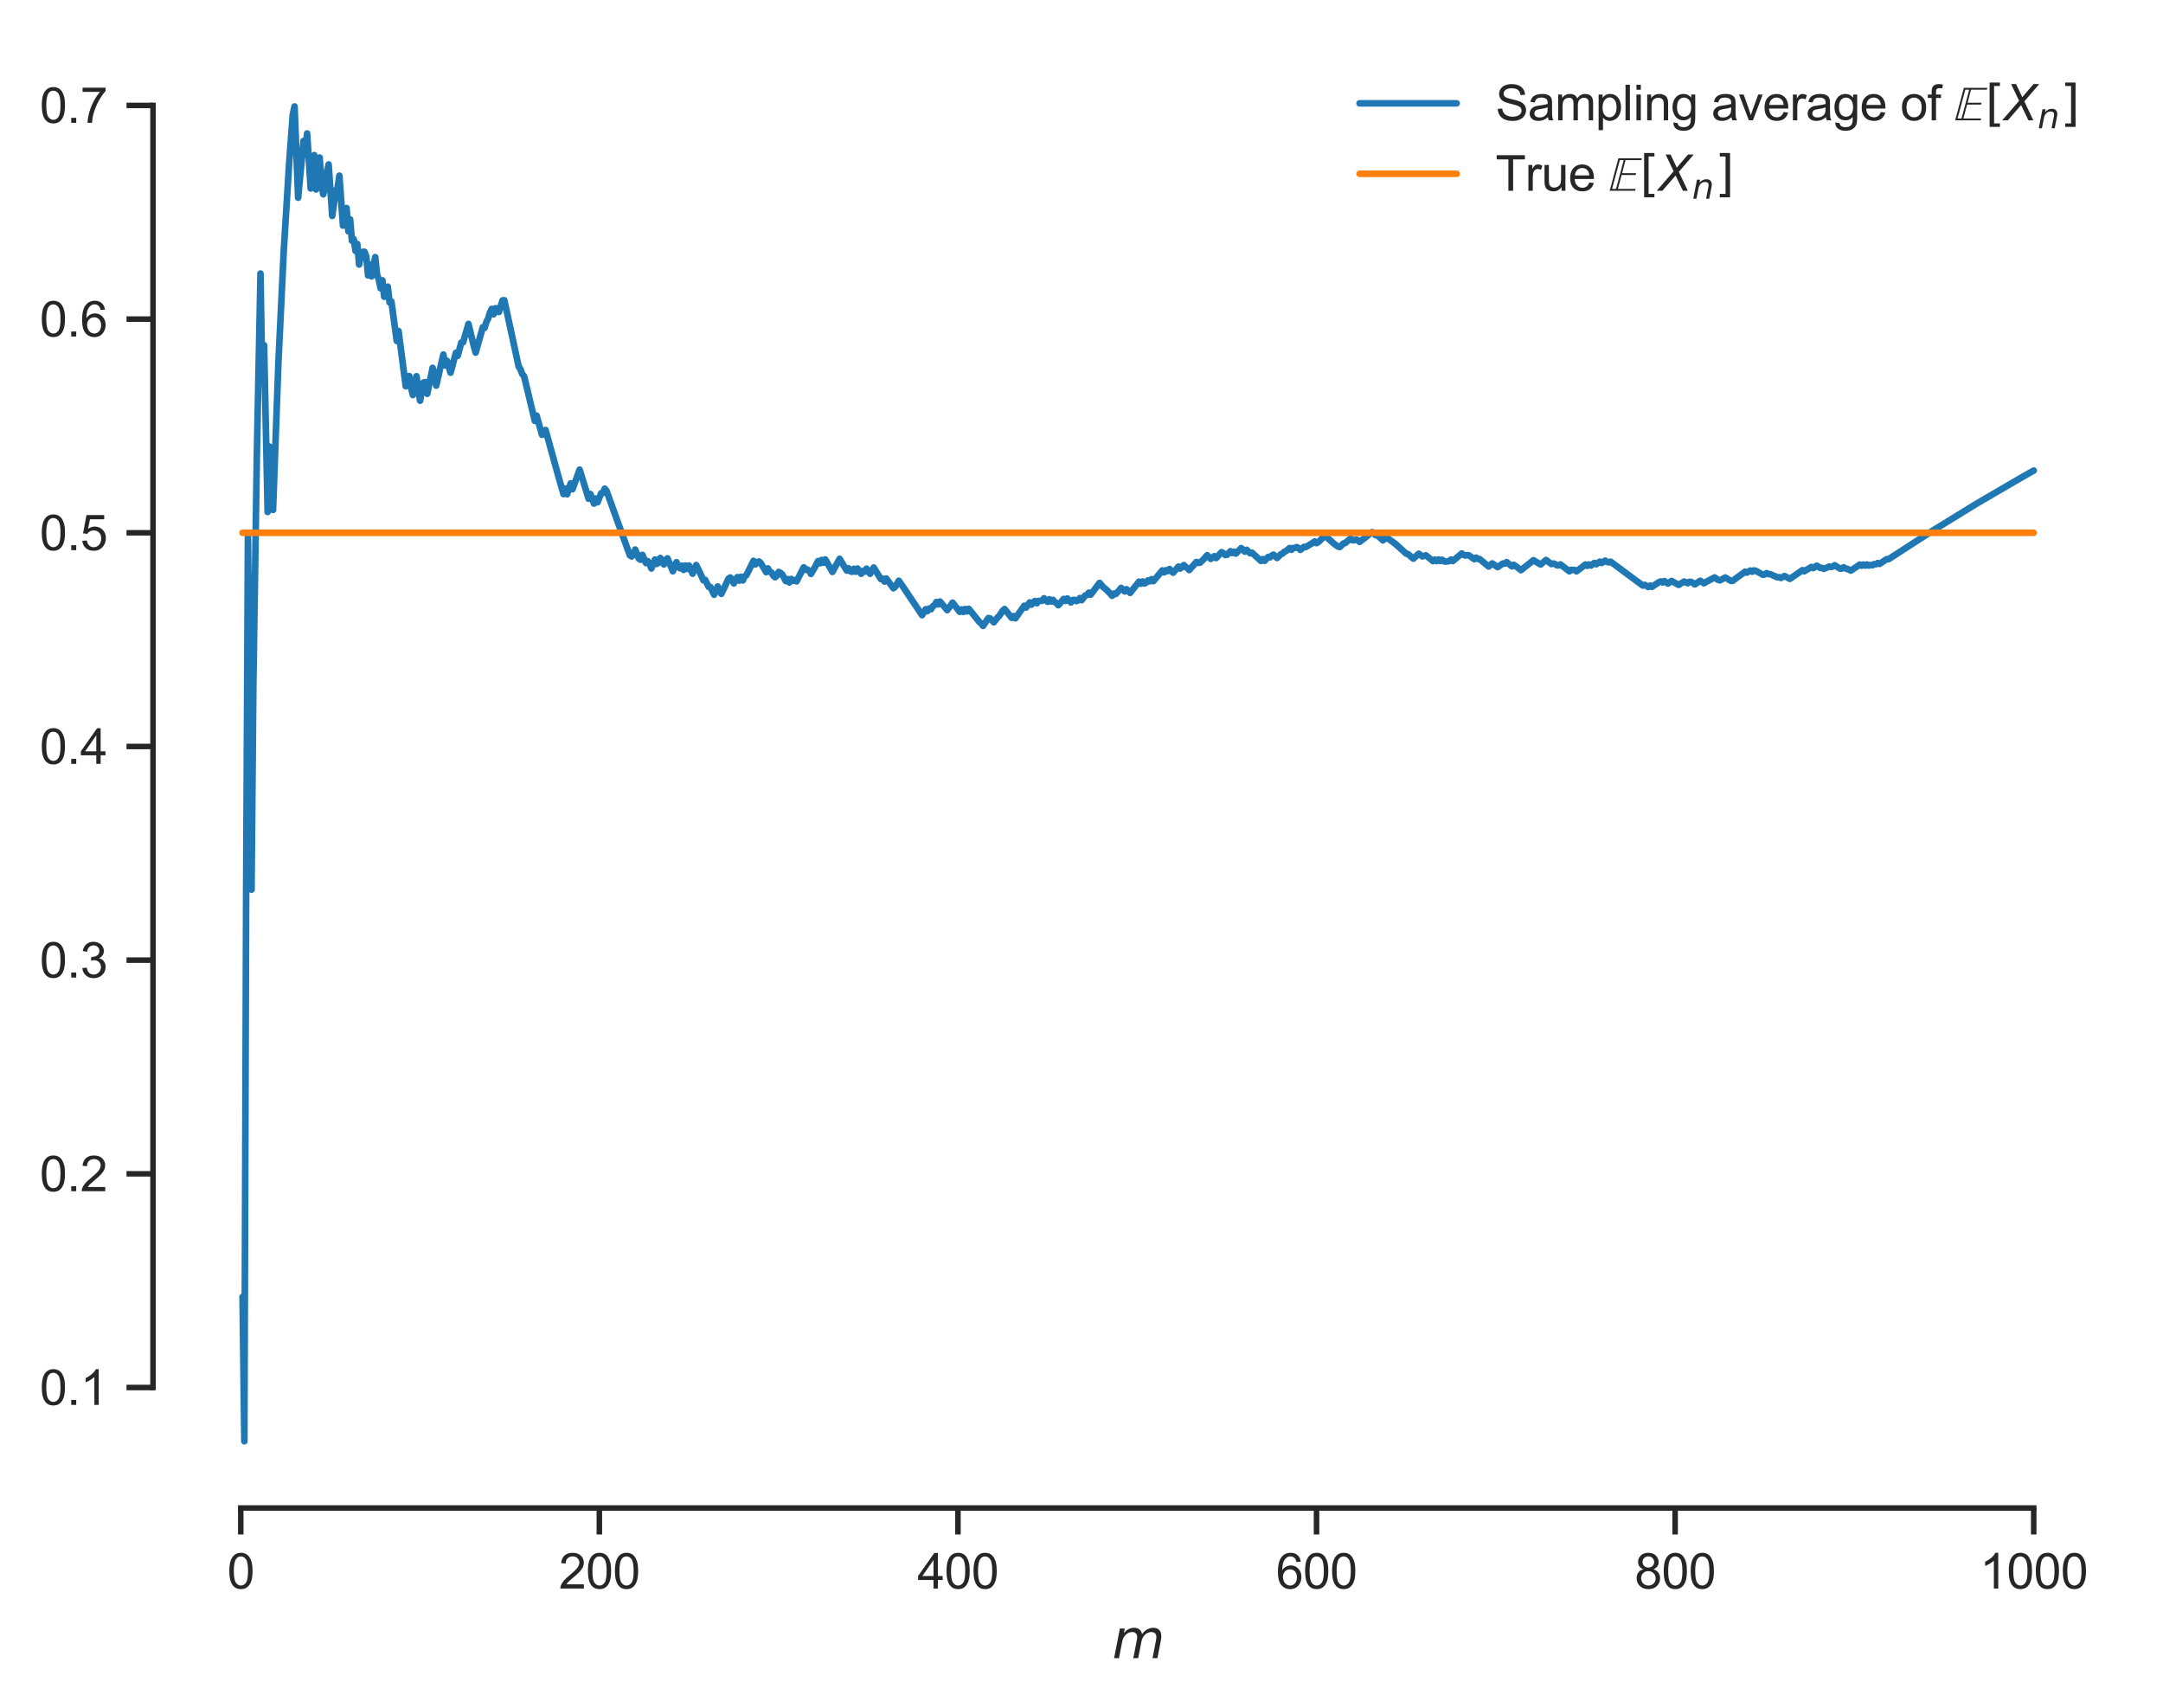<?xml version="1.0" encoding="utf-8" standalone="no"?>
<!DOCTYPE svg PUBLIC "-//W3C//DTD SVG 1.1//EN"
  "http://www.w3.org/Graphics/SVG/1.1/DTD/svg11.dtd">
<svg xmlns:xlink="http://www.w3.org/1999/xlink" width="392.052pt" height="309.639pt" viewBox="0 0 392.052 309.639" xmlns="http://www.w3.org/2000/svg" version="1.1">
 <defs>
  <style type="text/css">*{stroke-linejoin: round; stroke-linecap: butt}</style>
 </defs>
 <g id="figure_1">
  <g id="patch_1">
   <path d="M 0 309.639 
L 392.052 309.639 
L 392.052 0 
L 0 0 
z
" style="fill: #ffffff"/>
  </g>
  <g id="axes_1">
   <g id="patch_2">
    <path d="M 27.732 273.312 
L 384.852 273.312 
L 384.852 7.2 
L 27.732 7.2 
z
" style="fill: #ffffff"/>
   </g>
   <g id="matplotlib.axis_1">
    <g id="xtick_1">
     <g id="line2d_1">
      <defs>
       <path id="m6c22c1b46d" d="M 0 0 
L 0 4.8 
" style="stroke: #262626"/>
      </defs>
      <g>
       <use xlink:href="#m6c22c1b46d" x="43.64" y="273.312" style="fill: #262626; stroke: #262626"/>
      </g>
     </g>
     <g id="text_1">
      <!-- 0 -->
      <g style="fill: #262626" transform="translate(41.193 287.911) scale(0.088 -0.088)">
       <defs>
        <path id="ArialMT-30" d="M 266 2259 
Q 266 3072 433 3567 
Q 600 4063 929 4331 
Q 1259 4600 1759 4600 
Q 2128 4600 2406 4451 
Q 2684 4303 2865 4023 
Q 3047 3744 3150 3342 
Q 3253 2941 3253 2259 
Q 3253 1453 3087 958 
Q 2922 463 2592 192 
Q 2263 -78 1759 -78 
Q 1097 -78 719 397 
Q 266 969 266 2259 
z
M 844 2259 
Q 844 1131 1108 757 
Q 1372 384 1759 384 
Q 2147 384 2411 759 
Q 2675 1134 2675 2259 
Q 2675 3391 2411 3762 
Q 2147 4134 1753 4134 
Q 1366 4134 1134 3806 
Q 844 3388 844 2259 
z
" transform="scale(0.016)"/>
       </defs>
       <use xlink:href="#ArialMT-30"/>
      </g>
     </g>
    </g>
    <g id="xtick_2">
     <g id="line2d_2">
      <g>
       <use xlink:href="#m6c22c1b46d" x="108.636" y="273.312" style="fill: #262626; stroke: #262626"/>
      </g>
     </g>
     <g id="text_2">
      <!-- 200 -->
      <g style="fill: #262626" transform="translate(101.295 287.911) scale(0.088 -0.088)">
       <defs>
        <path id="ArialMT-32" d="M 3222 541 
L 3222 0 
L 194 0 
Q 188 203 259 391 
Q 375 700 629 1000 
Q 884 1300 1366 1694 
Q 2113 2306 2375 2664 
Q 2638 3022 2638 3341 
Q 2638 3675 2398 3904 
Q 2159 4134 1775 4134 
Q 1369 4134 1125 3890 
Q 881 3647 878 3216 
L 300 3275 
Q 359 3922 746 4261 
Q 1134 4600 1788 4600 
Q 2447 4600 2831 4234 
Q 3216 3869 3216 3328 
Q 3216 3053 3103 2787 
Q 2991 2522 2730 2228 
Q 2469 1934 1863 1422 
Q 1356 997 1212 845 
Q 1069 694 975 541 
L 3222 541 
z
" transform="scale(0.016)"/>
       </defs>
       <use xlink:href="#ArialMT-32"/>
       <use xlink:href="#ArialMT-30" x="55.615"/>
       <use xlink:href="#ArialMT-30" x="111.23"/>
      </g>
     </g>
    </g>
    <g id="xtick_3">
     <g id="line2d_3">
      <g>
       <use xlink:href="#m6c22c1b46d" x="173.632" y="273.312" style="fill: #262626; stroke: #262626"/>
      </g>
     </g>
     <g id="text_3">
      <!-- 400 -->
      <g style="fill: #262626" transform="translate(166.291 287.911) scale(0.088 -0.088)">
       <defs>
        <path id="ArialMT-34" d="M 2069 0 
L 2069 1097 
L 81 1097 
L 81 1613 
L 2172 4581 
L 2631 4581 
L 2631 1613 
L 3250 1613 
L 3250 1097 
L 2631 1097 
L 2631 0 
L 2069 0 
z
M 2069 1613 
L 2069 3678 
L 634 1613 
L 2069 1613 
z
" transform="scale(0.016)"/>
       </defs>
       <use xlink:href="#ArialMT-34"/>
       <use xlink:href="#ArialMT-30" x="55.615"/>
       <use xlink:href="#ArialMT-30" x="111.23"/>
      </g>
     </g>
    </g>
    <g id="xtick_4">
     <g id="line2d_4">
      <g>
       <use xlink:href="#m6c22c1b46d" x="238.627" y="273.312" style="fill: #262626; stroke: #262626"/>
      </g>
     </g>
     <g id="text_4">
      <!-- 600 -->
      <g style="fill: #262626" transform="translate(231.287 287.911) scale(0.088 -0.088)">
       <defs>
        <path id="ArialMT-36" d="M 3184 3459 
L 2625 3416 
Q 2550 3747 2413 3897 
Q 2184 4138 1850 4138 
Q 1581 4138 1378 3988 
Q 1113 3794 959 3422 
Q 806 3050 800 2363 
Q 1003 2672 1297 2822 
Q 1591 2972 1913 2972 
Q 2475 2972 2870 2558 
Q 3266 2144 3266 1488 
Q 3266 1056 3080 686 
Q 2894 316 2569 119 
Q 2244 -78 1831 -78 
Q 1128 -78 684 439 
Q 241 956 241 2144 
Q 241 3472 731 4075 
Q 1159 4600 1884 4600 
Q 2425 4600 2770 4297 
Q 3116 3994 3184 3459 
z
M 888 1484 
Q 888 1194 1011 928 
Q 1134 663 1356 523 
Q 1578 384 1822 384 
Q 2178 384 2434 671 
Q 2691 959 2691 1453 
Q 2691 1928 2437 2201 
Q 2184 2475 1800 2475 
Q 1419 2475 1153 2201 
Q 888 1928 888 1484 
z
" transform="scale(0.016)"/>
       </defs>
       <use xlink:href="#ArialMT-36"/>
       <use xlink:href="#ArialMT-30" x="55.615"/>
       <use xlink:href="#ArialMT-30" x="111.23"/>
      </g>
     </g>
    </g>
    <g id="xtick_5">
     <g id="line2d_5">
      <g>
       <use xlink:href="#m6c22c1b46d" x="303.623" y="273.312" style="fill: #262626; stroke: #262626"/>
      </g>
     </g>
     <g id="text_5">
      <!-- 800 -->
      <g style="fill: #262626" transform="translate(296.283 287.911) scale(0.088 -0.088)">
       <defs>
        <path id="ArialMT-38" d="M 1131 2484 
Q 781 2613 612 2850 
Q 444 3088 444 3419 
Q 444 3919 803 4259 
Q 1163 4600 1759 4600 
Q 2359 4600 2725 4251 
Q 3091 3903 3091 3403 
Q 3091 3084 2923 2848 
Q 2756 2613 2416 2484 
Q 2838 2347 3058 2040 
Q 3278 1734 3278 1309 
Q 3278 722 2862 322 
Q 2447 -78 1769 -78 
Q 1091 -78 675 323 
Q 259 725 259 1325 
Q 259 1772 486 2073 
Q 713 2375 1131 2484 
z
M 1019 3438 
Q 1019 3113 1228 2906 
Q 1438 2700 1772 2700 
Q 2097 2700 2305 2904 
Q 2513 3109 2513 3406 
Q 2513 3716 2298 3927 
Q 2084 4138 1766 4138 
Q 1444 4138 1231 3931 
Q 1019 3725 1019 3438 
z
M 838 1322 
Q 838 1081 952 856 
Q 1066 631 1291 507 
Q 1516 384 1775 384 
Q 2178 384 2440 643 
Q 2703 903 2703 1303 
Q 2703 1709 2433 1975 
Q 2163 2241 1756 2241 
Q 1359 2241 1098 1978 
Q 838 1716 838 1322 
z
" transform="scale(0.016)"/>
       </defs>
       <use xlink:href="#ArialMT-38"/>
       <use xlink:href="#ArialMT-30" x="55.615"/>
       <use xlink:href="#ArialMT-30" x="111.23"/>
      </g>
     </g>
    </g>
    <g id="xtick_6">
     <g id="line2d_6">
      <g>
       <use xlink:href="#m6c22c1b46d" x="368.619" y="273.312" style="fill: #262626; stroke: #262626"/>
      </g>
     </g>
     <g id="text_6">
      <!-- 1000 -->
      <g style="fill: #262626" transform="translate(358.832 287.911) scale(0.088 -0.088)">
       <defs>
        <path id="ArialMT-31" d="M 2384 0 
L 1822 0 
L 1822 3584 
Q 1619 3391 1289 3197 
Q 959 3003 697 2906 
L 697 3450 
Q 1169 3672 1522 3987 
Q 1875 4303 2022 4600 
L 2384 4600 
L 2384 0 
z
" transform="scale(0.016)"/>
       </defs>
       <use xlink:href="#ArialMT-31"/>
       <use xlink:href="#ArialMT-30" x="55.615"/>
       <use xlink:href="#ArialMT-30" x="111.23"/>
       <use xlink:href="#ArialMT-30" x="166.846"/>
      </g>
     </g>
    </g>
    <g id="text_7">
     <!-- $m$ -->
     <g style="fill: #262626" transform="translate(201.588 300.531) scale(0.096 -0.096)">
      <defs>
       <path id="DejaVuSans-Oblique-6d" d="M 5747 2113 
L 5338 0 
L 4763 0 
L 5166 2094 
Q 5191 2228 5203 2325 
Q 5216 2422 5216 2491 
Q 5216 2772 5059 2928 
Q 4903 3084 4622 3084 
Q 4203 3084 3875 2770 
Q 3547 2456 3450 1953 
L 3066 0 
L 2491 0 
L 2900 2094 
Q 2925 2209 2937 2307 
Q 2950 2406 2950 2484 
Q 2950 2769 2794 2926 
Q 2638 3084 2363 3084 
Q 1938 3084 1609 2770 
Q 1281 2456 1184 1953 
L 800 0 
L 225 0 
L 909 3500 
L 1484 3500 
L 1375 2956 
Q 1609 3263 1923 3423 
Q 2238 3584 2597 3584 
Q 2978 3584 3223 3384 
Q 3469 3184 3519 2828 
Q 3781 3197 4126 3390 
Q 4472 3584 4856 3584 
Q 5306 3584 5551 3325 
Q 5797 3066 5797 2591 
Q 5797 2488 5784 2364 
Q 5772 2241 5747 2113 
z
" transform="scale(0.016)"/>
      </defs>
      <use xlink:href="#DejaVuSans-Oblique-6d"/>
     </g>
    </g>
   </g>
   <g id="matplotlib.axis_2">
    <g id="ytick_1">
     <g id="line2d_7">
      <defs>
       <path id="m8a727a56fb" d="M 0 0 
L -4.8 0 
" style="stroke: #262626"/>
      </defs>
      <g>
       <use xlink:href="#m8a727a56fb" x="27.732" y="251.477" style="fill: #262626; stroke: #262626"/>
      </g>
     </g>
     <g id="text_8">
      <!-- 0.1 -->
      <g style="fill: #262626" transform="translate(7.2 254.627) scale(0.088 -0.088)">
       <defs>
        <path id="ArialMT-2e" d="M 581 0 
L 581 641 
L 1222 641 
L 1222 0 
L 581 0 
z
" transform="scale(0.016)"/>
       </defs>
       <use xlink:href="#ArialMT-30"/>
       <use xlink:href="#ArialMT-2e" x="55.615"/>
       <use xlink:href="#ArialMT-31" x="83.398"/>
      </g>
     </g>
    </g>
    <g id="ytick_2">
     <g id="line2d_8">
      <g>
       <use xlink:href="#m8a727a56fb" x="27.732" y="212.749" style="fill: #262626; stroke: #262626"/>
      </g>
     </g>
     <g id="text_9">
      <!-- 0.2 -->
      <g style="fill: #262626" transform="translate(7.2 215.899) scale(0.088 -0.088)">
       <use xlink:href="#ArialMT-30"/>
       <use xlink:href="#ArialMT-2e" x="55.615"/>
       <use xlink:href="#ArialMT-32" x="83.398"/>
      </g>
     </g>
    </g>
    <g id="ytick_3">
     <g id="line2d_9">
      <g>
       <use xlink:href="#m8a727a56fb" x="27.732" y="174.021" style="fill: #262626; stroke: #262626"/>
      </g>
     </g>
     <g id="text_10">
      <!-- 0.3 -->
      <g style="fill: #262626" transform="translate(7.2 177.171) scale(0.088 -0.088)">
       <defs>
        <path id="ArialMT-33" d="M 269 1209 
L 831 1284 
Q 928 806 1161 595 
Q 1394 384 1728 384 
Q 2125 384 2398 659 
Q 2672 934 2672 1341 
Q 2672 1728 2419 1979 
Q 2166 2231 1775 2231 
Q 1616 2231 1378 2169 
L 1441 2663 
Q 1497 2656 1531 2656 
Q 1891 2656 2178 2843 
Q 2466 3031 2466 3422 
Q 2466 3731 2256 3934 
Q 2047 4138 1716 4138 
Q 1388 4138 1169 3931 
Q 950 3725 888 3313 
L 325 3413 
Q 428 3978 793 4289 
Q 1159 4600 1703 4600 
Q 2078 4600 2393 4439 
Q 2709 4278 2876 4000 
Q 3044 3722 3044 3409 
Q 3044 3113 2884 2869 
Q 2725 2625 2413 2481 
Q 2819 2388 3044 2092 
Q 3269 1797 3269 1353 
Q 3269 753 2831 336 
Q 2394 -81 1725 -81 
Q 1122 -81 723 278 
Q 325 638 269 1209 
z
" transform="scale(0.016)"/>
       </defs>
       <use xlink:href="#ArialMT-30"/>
       <use xlink:href="#ArialMT-2e" x="55.615"/>
       <use xlink:href="#ArialMT-33" x="83.398"/>
      </g>
     </g>
    </g>
    <g id="ytick_4">
     <g id="line2d_10">
      <g>
       <use xlink:href="#m8a727a56fb" x="27.732" y="135.294" style="fill: #262626; stroke: #262626"/>
      </g>
     </g>
     <g id="text_11">
      <!-- 0.4 -->
      <g style="fill: #262626" transform="translate(7.2 138.443) scale(0.088 -0.088)">
       <use xlink:href="#ArialMT-30"/>
       <use xlink:href="#ArialMT-2e" x="55.615"/>
       <use xlink:href="#ArialMT-34" x="83.398"/>
      </g>
     </g>
    </g>
    <g id="ytick_5">
     <g id="line2d_11">
      <g>
       <use xlink:href="#m8a727a56fb" x="27.732" y="96.566" style="fill: #262626; stroke: #262626"/>
      </g>
     </g>
     <g id="text_12">
      <!-- 0.5 -->
      <g style="fill: #262626" transform="translate(7.2 99.715) scale(0.088 -0.088)">
       <defs>
        <path id="ArialMT-35" d="M 266 1200 
L 856 1250 
Q 922 819 1161 601 
Q 1400 384 1738 384 
Q 2144 384 2425 690 
Q 2706 997 2706 1503 
Q 2706 1984 2436 2262 
Q 2166 2541 1728 2541 
Q 1456 2541 1237 2417 
Q 1019 2294 894 2097 
L 366 2166 
L 809 4519 
L 3088 4519 
L 3088 3981 
L 1259 3981 
L 1013 2750 
Q 1425 3038 1878 3038 
Q 2478 3038 2890 2622 
Q 3303 2206 3303 1553 
Q 3303 931 2941 478 
Q 2500 -78 1738 -78 
Q 1113 -78 717 272 
Q 322 622 266 1200 
z
" transform="scale(0.016)"/>
       </defs>
       <use xlink:href="#ArialMT-30"/>
       <use xlink:href="#ArialMT-2e" x="55.615"/>
       <use xlink:href="#ArialMT-35" x="83.398"/>
      </g>
     </g>
    </g>
    <g id="ytick_6">
     <g id="line2d_12">
      <g>
       <use xlink:href="#m8a727a56fb" x="27.732" y="57.838" style="fill: #262626; stroke: #262626"/>
      </g>
     </g>
     <g id="text_13">
      <!-- 0.6 -->
      <g style="fill: #262626" transform="translate(7.2 60.987) scale(0.088 -0.088)">
       <use xlink:href="#ArialMT-30"/>
       <use xlink:href="#ArialMT-2e" x="55.615"/>
       <use xlink:href="#ArialMT-36" x="83.398"/>
      </g>
     </g>
    </g>
    <g id="ytick_7">
     <g id="line2d_13">
      <g>
       <use xlink:href="#m8a727a56fb" x="27.732" y="19.11" style="fill: #262626; stroke: #262626"/>
      </g>
     </g>
     <g id="text_14">
      <!-- 0.7 -->
      <g style="fill: #262626" transform="translate(7.2 22.259) scale(0.088 -0.088)">
       <defs>
        <path id="ArialMT-37" d="M 303 3981 
L 303 4522 
L 3269 4522 
L 3269 4084 
Q 2831 3619 2401 2847 
Q 1972 2075 1738 1259 
Q 1569 684 1522 0 
L 944 0 
Q 953 541 1156 1306 
Q 1359 2072 1739 2783 
Q 2119 3494 2547 3981 
L 303 3981 
z
" transform="scale(0.016)"/>
       </defs>
       <use xlink:href="#ArialMT-30"/>
       <use xlink:href="#ArialMT-2e" x="55.615"/>
       <use xlink:href="#ArialMT-37" x="83.398"/>
      </g>
     </g>
    </g>
   </g>
   <g id="line2d_14">
    <path d="M 43.965 235.044 
L 44.29 261.216 
L 44.615 161.288 
L 44.94 96.852 
L 45.59 161.241 
L 45.915 124.439 
L 46.565 81.997 
L 47.215 49.577 
L 47.54 69.002 
L 47.864 62.56 
L 48.514 92.796 
L 48.839 80.931 
L 49.164 81.658 
L 49.489 92.426 
L 50.464 65.648 
L 51.439 45.308 
L 52.414 29.488 
L 53.064 20.806 
L 53.389 19.296 
L 54.039 35.844 
L 55.014 25.543 
L 55.339 27.551 
L 55.664 24.185 
L 56.314 34.155 
L 56.964 28.116 
L 57.289 34.337 
L 57.939 28.557 
L 58.264 33.373 
L 58.589 35.217 
L 58.914 34.008 
L 59.239 31.278 
L 59.564 29.797 
L 60.214 39.137 
L 60.864 34.607 
L 61.189 34.014 
L 61.514 31.837 
L 62.164 40.89 
L 62.489 38.538 
L 62.814 37.707 
L 63.139 41.915 
L 63.463 39.761 
L 63.788 43.622 
L 64.113 43.335 
L 64.438 45.477 
L 64.763 44.217 
L 65.088 47.943 
L 65.413 46.071 
L 65.738 45.654 
L 66.063 45.629 
L 66.388 46.491 
L 66.713 49.923 
L 67.038 47.917 
L 67.363 50.095 
L 68.013 46.601 
L 68.338 49.749 
L 68.663 50.694 
L 68.988 52.259 
L 69.313 50.806 
L 69.638 53.787 
L 69.963 53.07 
L 70.288 51.949 
L 70.613 54.812 
L 70.938 54.638 
L 71.913 61.801 
L 72.238 59.996 
L 73.538 70.004 
L 74.188 68.156 
L 74.513 70.297 
L 74.838 71.6 
L 75.488 68.188 
L 76.138 72.628 
L 76.788 69.315 
L 77.113 69.256 
L 77.438 71.381 
L 78.413 66.671 
L 78.738 67.86 
L 79.063 69.895 
L 80.362 64.257 
L 80.687 66.239 
L 81.012 65.391 
L 81.662 67.553 
L 82.312 65.118 
L 82.637 63.941 
L 82.962 64.488 
L 83.612 62.084 
L 83.937 62.034 
L 84.912 58.709 
L 85.887 62.75 
L 86.212 63.908 
L 87.512 59.302 
L 87.837 59.437 
L 88.162 58.333 
L 88.487 57.722 
L 88.812 56.628 
L 89.137 55.979 
L 89.462 56.961 
L 89.787 55.876 
L 90.112 55.912 
L 90.437 56.544 
L 91.087 54.44 
L 91.412 54.421 
L 94.012 66.438 
L 94.337 66.946 
L 94.662 67.809 
L 94.987 68.163 
L 96.936 76.279 
L 97.261 75.328 
L 98.236 78.799 
L 98.561 78.728 
L 98.886 77.931 
L 101.161 86.157 
L 102.136 89.551 
L 102.461 88.533 
L 102.786 89.59 
L 103.436 87.6 
L 103.761 88.68 
L 105.061 85.115 
L 106.686 90.401 
L 107.011 89.538 
L 107.661 91.276 
L 107.986 90.345 
L 108.311 91.029 
L 108.961 89.396 
L 109.286 89.345 
L 109.611 88.559 
L 109.936 88.964 
L 112.21 95.271 
L 114.16 100.644 
L 114.485 100.855 
L 114.81 100.46 
L 115.135 99.597 
L 115.785 101.254 
L 116.11 101.45 
L 116.435 100.565 
L 117.085 102.053 
L 117.41 101.695 
L 117.735 102.216 
L 118.06 103.036 
L 118.71 101.412 
L 119.035 102.218 
L 119.36 101.982 
L 119.685 101.131 
L 120.335 102.306 
L 120.66 101.473 
L 120.985 101.191 
L 121.96 103.541 
L 122.61 101.894 
L 122.935 102.665 
L 123.26 103.003 
L 123.585 102.529 
L 123.91 103.288 
L 124.235 102.496 
L 124.56 103.122 
L 124.885 102.496 
L 125.535 103.985 
L 126.185 102.408 
L 126.835 103.731 
L 127.484 105.176 
L 127.809 105.092 
L 128.459 106.381 
L 128.784 106.4 
L 129.434 107.792 
L 130.084 106.291 
L 130.734 107.631 
L 131.384 106.311 
L 132.034 104.879 
L 132.359 104.668 
L 132.684 105.078 
L 133.009 105.745 
L 133.334 105.01 
L 133.659 104.599 
L 133.984 105.234 
L 134.309 104.536 
L 134.634 105.199 
L 134.959 104.48 
L 135.284 104.24 
L 136.584 101.643 
L 136.909 102.3 
L 137.234 101.932 
L 137.559 101.756 
L 137.884 102.045 
L 138.534 103.113 
L 138.859 103.696 
L 139.184 103.014 
L 139.509 103.645 
L 139.834 103.731 
L 140.159 104.335 
L 140.484 104.624 
L 140.809 104.332 
L 141.134 103.662 
L 141.459 103.814 
L 141.784 104.11 
L 142.434 105.325 
L 142.759 104.97 
L 143.083 105.572 
L 143.408 104.926 
L 143.733 105.262 
L 144.058 105.139 
L 144.383 105.369 
L 145.683 102.821 
L 146.008 103.275 
L 146.333 103.221 
L 146.658 103.435 
L 146.983 104.022 
L 147.633 102.93 
L 148.283 101.694 
L 148.608 102.093 
L 148.933 101.481 
L 149.258 101.999 
L 149.583 101.388 
L 150.883 103.653 
L 152.183 101.278 
L 153.483 103.414 
L 153.808 102.999 
L 154.133 103.548 
L 154.458 103.628 
L 154.783 103.089 
L 155.108 103.62 
L 155.433 103.037 
L 156.083 104.001 
L 156.408 103.474 
L 156.733 103.62 
L 157.058 103.068 
L 157.708 103.997 
L 158.358 102.858 
L 159.657 104.949 
L 159.982 104.893 
L 160.307 105.406 
L 160.632 104.844 
L 161.932 106.616 
L 162.257 106.363 
L 162.907 105.259 
L 163.557 106.168 
L 167.132 111.496 
L 167.782 110.424 
L 168.107 110.761 
L 168.432 110.273 
L 168.757 110.424 
L 169.082 109.89 
L 169.407 109.638 
L 169.732 109.105 
L 170.057 109.552 
L 170.382 109.026 
L 171.682 110.585 
L 172.332 109.725 
L 172.657 109.221 
L 173.957 110.903 
L 174.282 110.453 
L 174.606 110.899 
L 174.931 110.385 
L 175.256 110.819 
L 175.581 110.339 
L 177.531 112.745 
L 177.856 113.018 
L 178.181 113.446 
L 179.156 112.006 
L 179.481 112.097 
L 180.131 112.789 
L 180.781 111.944 
L 181.106 111.644 
L 181.756 110.673 
L 182.081 110.383 
L 183.381 111.989 
L 183.706 111.66 
L 184.031 112.073 
L 185.656 109.789 
L 185.981 110.109 
L 186.631 109.182 
L 186.956 109.592 
L 187.281 109.154 
L 187.606 108.926 
L 187.931 109.334 
L 188.256 108.913 
L 188.906 108.895 
L 189.231 108.437 
L 189.881 109.074 
L 190.206 108.619 
L 190.53 109.02 
L 190.855 108.725 
L 191.18 109.125 
L 191.505 109.305 
L 191.83 109.693 
L 192.805 108.549 
L 193.13 108.912 
L 193.455 108.466 
L 194.105 109.198 
L 194.43 108.755 
L 194.755 108.727 
L 195.08 108.947 
L 195.405 108.831 
L 195.73 108.395 
L 196.055 108.781 
L 196.705 107.912 
L 197.03 107.846 
L 197.355 107.413 
L 197.68 107.782 
L 199.305 105.646 
L 199.955 106.411 
L 200.605 106.939 
L 201.255 107.613 
L 201.58 107.989 
L 201.905 107.568 
L 202.23 107.663 
L 202.88 106.963 
L 203.205 106.547 
L 203.855 107.194 
L 204.18 106.791 
L 204.83 107.456 
L 206.454 105.42 
L 206.779 105.787 
L 207.104 105.39 
L 207.429 105.756 
L 207.754 105.59 
L 208.079 105.193 
L 208.404 105.366 
L 208.729 104.969 
L 209.054 105.33 
L 210.679 103.378 
L 211.004 103.74 
L 211.329 103.352 
L 211.654 103.515 
L 211.979 103.127 
L 212.629 103.801 
L 213.604 102.687 
L 213.929 103.044 
L 214.579 102.416 
L 214.904 102.773 
L 215.229 102.963 
L 215.554 103.315 
L 216.854 101.85 
L 217.179 102.008 
L 217.504 101.993 
L 218.154 101.366 
L 218.804 100.63 
L 219.454 101.302 
L 220.104 100.802 
L 220.429 101.149 
L 221.404 100.074 
L 221.729 100.243 
L 222.054 100.586 
L 222.378 100.573 
L 223.028 99.899 
L 223.353 100.235 
L 223.678 99.987 
L 224.003 100.33 
L 224.978 99.341 
L 225.628 99.984 
L 225.953 99.646 
L 226.603 100.282 
L 226.928 100.173 
L 228.553 101.669 
L 228.878 101.326 
L 229.203 101.648 
L 229.853 100.954 
L 230.178 101.028 
L 230.503 100.688 
L 230.828 100.526 
L 231.478 101.132 
L 232.128 100.469 
L 232.453 100.348 
L 232.778 100.014 
L 233.103 99.877 
L 233.753 99.329 
L 234.078 99.648 
L 234.403 99.313 
L 234.728 99.307 
L 235.053 99.159 
L 235.378 99.341 
L 235.703 99.664 
L 236.353 99.114 
L 236.678 99.153 
L 237.978 98.368 
L 238.302 98.13 
L 238.627 98.437 
L 238.952 98.262 
L 239.927 97.294 
L 240.252 97.168 
L 241.877 98.615 
L 242.527 99.076 
L 242.852 99.137 
L 243.502 98.502 
L 243.827 98.423 
L 244.802 97.587 
L 245.127 97.897 
L 245.452 97.924 
L 245.777 97.792 
L 246.102 97.905 
L 246.427 98.213 
L 247.402 97.477 
L 248.377 96.684 
L 248.702 96.446 
L 249.352 97.002 
L 249.677 97.027 
L 250.652 97.935 
L 251.302 97.394 
L 252.927 98.572 
L 254.876 100.339 
L 255.201 100.419 
L 256.176 101.254 
L 257.151 100.356 
L 257.801 100.839 
L 258.451 100.649 
L 259.751 101.712 
L 260.076 101.414 
L 260.401 101.696 
L 260.726 101.399 
L 261.051 101.677 
L 261.376 101.446 
L 261.701 101.727 
L 262.026 101.792 
L 262.676 101.695 
L 263.001 101.413 
L 263.326 101.691 
L 264.951 100.305 
L 265.276 100.579 
L 265.601 100.682 
L 265.926 100.611 
L 266.251 100.657 
L 267.226 101.354 
L 267.551 101.066 
L 267.876 101.3 
L 268.201 101.338 
L 269.825 102.679 
L 270.475 102.115 
L 271.45 102.789 
L 272.425 102.125 
L 272.75 102.146 
L 273.075 101.885 
L 274.05 102.652 
L 274.375 102.371 
L 275.025 102.822 
L 275.675 103.342 
L 277.625 101.799 
L 277.95 101.531 
L 278.6 101.934 
L 279.25 102.313 
L 280.225 101.492 
L 281.2 102.238 
L 281.525 102.133 
L 281.85 102.215 
L 282.175 102.459 
L 282.5 102.48 
L 282.825 102.295 
L 284.45 103.548 
L 284.775 103.28 
L 285.425 103.311 
L 285.749 103.553 
L 287.374 102.309 
L 287.699 102.559 
L 288.024 102.296 
L 288.349 102.512 
L 288.999 102.026 
L 289.324 102.273 
L 289.974 101.794 
L 290.299 102.042 
L 290.949 101.609 
L 291.274 101.856 
L 291.599 101.918 
L 291.924 101.799 
L 297.774 106.136 
L 298.099 105.999 
L 298.749 106.391 
L 299.074 106.135 
L 299.399 106.369 
L 300.699 105.506 
L 301.024 105.385 
L 301.349 105.569 
L 301.673 105.319 
L 302.323 105.765 
L 302.973 105.299 
L 304.273 106.003 
L 305.248 105.399 
L 305.898 105.705 
L 306.223 105.454 
L 306.548 105.47 
L 307.198 105.914 
L 308.173 105.258 
L 308.823 105.711 
L 309.473 105.345 
L 310.773 104.66 
L 311.423 105.108 
L 311.748 105.189 
L 312.723 104.671 
L 313.698 105.264 
L 314.023 105.287 
L 316.298 103.619 
L 316.623 103.788 
L 317.273 103.403 
L 317.597 103.619 
L 317.922 103.381 
L 318.247 103.464 
L 319.547 104.179 
L 319.872 104.101 
L 320.197 103.874 
L 320.522 104.045 
L 320.847 104.052 
L 322.147 104.634 
L 322.472 104.607 
L 322.797 104.758 
L 323.447 104.396 
L 324.422 104.916 
L 325.722 104.023 
L 326.697 103.334 
L 327.022 103.542 
L 328.322 102.755 
L 328.647 102.969 
L 329.297 102.532 
L 329.947 102.945 
L 330.272 102.932 
L 330.597 103.1 
L 331.247 102.819 
L 331.572 102.686 
L 331.897 102.763 
L 332.222 102.676 
L 332.547 102.451 
L 333.521 103.064 
L 333.846 103.042 
L 334.171 102.821 
L 334.496 103.019 
L 335.146 103.234 
L 335.471 103.421 
L 337.096 102.328 
L 337.421 102.535 
L 337.746 102.317 
L 338.071 102.523 
L 338.396 102.305 
L 338.721 102.511 
L 339.046 102.393 
L 339.371 102.458 
L 339.696 102.241 
L 340.021 102.264 
L 340.346 102.046 
L 340.671 102.208 
L 341.971 101.341 
L 342.296 101.358 
L 350.095 96.308 
L 358.22 91.314 
L 366.669 86.386 
L 368.619 85.286 
L 368.619 85.286 
" clip-path="url(#p9864721578)" style="fill: none; stroke: #1f77b4; stroke-width: 1.2; stroke-linecap: round"/>
   </g>
   <g id="line2d_15">
    <path d="M 43.965 96.566 
L 368.619 96.566 
L 368.619 96.566 
" clip-path="url(#p9864721578)" style="fill: none; stroke: #ff7f0e; stroke-width: 1.2; stroke-linecap: round"/>
   </g>
   <g id="patch_3">
    <path d="M 27.732 251.477 
L 27.732 19.11 
" style="fill: none; stroke: #262626; stroke-linejoin: miter; stroke-linecap: square"/>
   </g>
   <g id="patch_4">
    <path d="M 43.64 273.312 
L 368.619 273.312 
" style="fill: none; stroke: #262626; stroke-linejoin: miter; stroke-linecap: square"/>
   </g>
   <g id="legend_1">
    <g id="line2d_16">
     <path d="M 246.428 18.728 
L 255.228 18.728 
L 264.028 18.728 
" style="fill: none; stroke: #1f77b4; stroke-width: 1.2; stroke-linecap: round"/>
    </g>
    <g id="text_15">
     <!-- Sampling average of $\mathbb{E}[X_n]$ -->
     <g style="fill: #262626" transform="translate(271.068 21.808) scale(0.088 -0.088)">
      <defs>
       <path id="ArialMT-53" d="M 288 1472 
L 859 1522 
Q 900 1178 1048 958 
Q 1197 738 1509 602 
Q 1822 466 2213 466 
Q 2559 466 2825 569 
Q 3091 672 3220 851 
Q 3350 1031 3350 1244 
Q 3350 1459 3225 1620 
Q 3100 1781 2813 1891 
Q 2628 1963 1997 2114 
Q 1366 2266 1113 2400 
Q 784 2572 623 2826 
Q 463 3081 463 3397 
Q 463 3744 659 4045 
Q 856 4347 1234 4503 
Q 1613 4659 2075 4659 
Q 2584 4659 2973 4495 
Q 3363 4331 3572 4012 
Q 3781 3694 3797 3291 
L 3216 3247 
Q 3169 3681 2898 3903 
Q 2628 4125 2100 4125 
Q 1550 4125 1298 3923 
Q 1047 3722 1047 3438 
Q 1047 3191 1225 3031 
Q 1400 2872 2139 2705 
Q 2878 2538 3153 2413 
Q 3553 2228 3743 1945 
Q 3934 1663 3934 1294 
Q 3934 928 3725 604 
Q 3516 281 3123 101 
Q 2731 -78 2241 -78 
Q 1619 -78 1198 103 
Q 778 284 539 648 
Q 300 1013 288 1472 
z
" transform="scale(0.016)"/>
       <path id="ArialMT-61" d="M 2588 409 
Q 2275 144 1986 34 
Q 1697 -75 1366 -75 
Q 819 -75 525 192 
Q 231 459 231 875 
Q 231 1119 342 1320 
Q 453 1522 633 1644 
Q 813 1766 1038 1828 
Q 1203 1872 1538 1913 
Q 2219 1994 2541 2106 
Q 2544 2222 2544 2253 
Q 2544 2597 2384 2738 
Q 2169 2928 1744 2928 
Q 1347 2928 1158 2789 
Q 969 2650 878 2297 
L 328 2372 
Q 403 2725 575 2942 
Q 747 3159 1072 3276 
Q 1397 3394 1825 3394 
Q 2250 3394 2515 3294 
Q 2781 3194 2906 3042 
Q 3031 2891 3081 2659 
Q 3109 2516 3109 2141 
L 3109 1391 
Q 3109 606 3145 398 
Q 3181 191 3288 0 
L 2700 0 
Q 2613 175 2588 409 
z
M 2541 1666 
Q 2234 1541 1622 1453 
Q 1275 1403 1131 1340 
Q 988 1278 909 1158 
Q 831 1038 831 891 
Q 831 666 1001 516 
Q 1172 366 1500 366 
Q 1825 366 2078 508 
Q 2331 650 2450 897 
Q 2541 1088 2541 1459 
L 2541 1666 
z
" transform="scale(0.016)"/>
       <path id="ArialMT-6d" d="M 422 0 
L 422 3319 
L 925 3319 
L 925 2853 
Q 1081 3097 1340 3245 
Q 1600 3394 1931 3394 
Q 2300 3394 2536 3241 
Q 2772 3088 2869 2813 
Q 3263 3394 3894 3394 
Q 4388 3394 4653 3120 
Q 4919 2847 4919 2278 
L 4919 0 
L 4359 0 
L 4359 2091 
Q 4359 2428 4304 2576 
Q 4250 2725 4106 2815 
Q 3963 2906 3769 2906 
Q 3419 2906 3187 2673 
Q 2956 2441 2956 1928 
L 2956 0 
L 2394 0 
L 2394 2156 
Q 2394 2531 2256 2718 
Q 2119 2906 1806 2906 
Q 1569 2906 1367 2781 
Q 1166 2656 1075 2415 
Q 984 2175 984 1722 
L 984 0 
L 422 0 
z
" transform="scale(0.016)"/>
       <path id="ArialMT-70" d="M 422 -1272 
L 422 3319 
L 934 3319 
L 934 2888 
Q 1116 3141 1344 3267 
Q 1572 3394 1897 3394 
Q 2322 3394 2647 3175 
Q 2972 2956 3137 2557 
Q 3303 2159 3303 1684 
Q 3303 1175 3120 767 
Q 2938 359 2589 142 
Q 2241 -75 1856 -75 
Q 1575 -75 1351 44 
Q 1128 163 984 344 
L 984 -1272 
L 422 -1272 
z
M 931 1641 
Q 931 1000 1190 694 
Q 1450 388 1819 388 
Q 2194 388 2461 705 
Q 2728 1022 2728 1688 
Q 2728 2322 2467 2637 
Q 2206 2953 1844 2953 
Q 1484 2953 1207 2617 
Q 931 2281 931 1641 
z
" transform="scale(0.016)"/>
       <path id="ArialMT-6c" d="M 409 0 
L 409 4581 
L 972 4581 
L 972 0 
L 409 0 
z
" transform="scale(0.016)"/>
       <path id="ArialMT-69" d="M 425 3934 
L 425 4581 
L 988 4581 
L 988 3934 
L 425 3934 
z
M 425 0 
L 425 3319 
L 988 3319 
L 988 0 
L 425 0 
z
" transform="scale(0.016)"/>
       <path id="ArialMT-6e" d="M 422 0 
L 422 3319 
L 928 3319 
L 928 2847 
Q 1294 3394 1984 3394 
Q 2284 3394 2536 3286 
Q 2788 3178 2913 3003 
Q 3038 2828 3088 2588 
Q 3119 2431 3119 2041 
L 3119 0 
L 2556 0 
L 2556 2019 
Q 2556 2363 2490 2533 
Q 2425 2703 2258 2804 
Q 2091 2906 1866 2906 
Q 1506 2906 1245 2678 
Q 984 2450 984 1813 
L 984 0 
L 422 0 
z
" transform="scale(0.016)"/>
       <path id="ArialMT-67" d="M 319 -275 
L 866 -356 
Q 900 -609 1056 -725 
Q 1266 -881 1628 -881 
Q 2019 -881 2231 -725 
Q 2444 -569 2519 -288 
Q 2563 -116 2559 434 
Q 2191 0 1641 0 
Q 956 0 581 494 
Q 206 988 206 1678 
Q 206 2153 378 2554 
Q 550 2956 876 3175 
Q 1203 3394 1644 3394 
Q 2231 3394 2613 2919 
L 2613 3319 
L 3131 3319 
L 3131 450 
Q 3131 -325 2973 -648 
Q 2816 -972 2473 -1159 
Q 2131 -1347 1631 -1347 
Q 1038 -1347 672 -1080 
Q 306 -813 319 -275 
z
M 784 1719 
Q 784 1066 1043 766 
Q 1303 466 1694 466 
Q 2081 466 2343 764 
Q 2606 1063 2606 1700 
Q 2606 2309 2336 2618 
Q 2066 2928 1684 2928 
Q 1309 2928 1046 2623 
Q 784 2319 784 1719 
z
" transform="scale(0.016)"/>
       <path id="ArialMT-20" transform="scale(0.016)"/>
       <path id="ArialMT-76" d="M 1344 0 
L 81 3319 
L 675 3319 
L 1388 1331 
Q 1503 1009 1600 663 
Q 1675 925 1809 1294 
L 2547 3319 
L 3125 3319 
L 1869 0 
L 1344 0 
z
" transform="scale(0.016)"/>
       <path id="ArialMT-65" d="M 2694 1069 
L 3275 997 
Q 3138 488 2766 206 
Q 2394 -75 1816 -75 
Q 1088 -75 661 373 
Q 234 822 234 1631 
Q 234 2469 665 2931 
Q 1097 3394 1784 3394 
Q 2450 3394 2872 2941 
Q 3294 2488 3294 1666 
Q 3294 1616 3291 1516 
L 816 1516 
Q 847 969 1125 678 
Q 1403 388 1819 388 
Q 2128 388 2347 550 
Q 2566 713 2694 1069 
z
M 847 1978 
L 2700 1978 
Q 2663 2397 2488 2606 
Q 2219 2931 1791 2931 
Q 1403 2931 1139 2672 
Q 875 2413 847 1978 
z
" transform="scale(0.016)"/>
       <path id="ArialMT-72" d="M 416 0 
L 416 3319 
L 922 3319 
L 922 2816 
Q 1116 3169 1280 3281 
Q 1444 3394 1641 3394 
Q 1925 3394 2219 3213 
L 2025 2691 
Q 1819 2813 1613 2813 
Q 1428 2813 1281 2702 
Q 1134 2591 1072 2394 
Q 978 2094 978 1738 
L 978 0 
L 416 0 
z
" transform="scale(0.016)"/>
       <path id="ArialMT-6f" d="M 213 1659 
Q 213 2581 725 3025 
Q 1153 3394 1769 3394 
Q 2453 3394 2887 2945 
Q 3322 2497 3322 1706 
Q 3322 1066 3130 698 
Q 2938 331 2570 128 
Q 2203 -75 1769 -75 
Q 1072 -75 642 372 
Q 213 819 213 1659 
z
M 791 1659 
Q 791 1022 1069 705 
Q 1347 388 1769 388 
Q 2188 388 2466 706 
Q 2744 1025 2744 1678 
Q 2744 2294 2464 2611 
Q 2184 2928 1769 2928 
Q 1347 2928 1069 2612 
Q 791 2297 791 1659 
z
" transform="scale(0.016)"/>
       <path id="ArialMT-66" d="M 556 0 
L 556 2881 
L 59 2881 
L 59 3319 
L 556 3319 
L 556 3672 
Q 556 4006 616 4169 
Q 697 4388 901 4523 
Q 1106 4659 1475 4659 
Q 1713 4659 2000 4603 
L 1916 4113 
Q 1741 4144 1584 4144 
Q 1328 4144 1222 4034 
Q 1116 3925 1116 3625 
L 1116 3319 
L 1763 3319 
L 1763 2881 
L 1116 2881 
L 1116 0 
L 556 0 
z
" transform="scale(0.016)"/>
       <path id="STIXNonUnicode-Italic-e156" d="M 4250 4179 
L 4192 3942 
L 2150 3942 
L 1709 2266 
L 3514 2266 
L 3443 2029 
L 1645 2029 
L 1165 237 
L 3443 237 
L 3392 0 
L 109 0 
L 1229 4179 
L 4250 4179 
z
M 1914 3942 
L 1414 3942 
L 416 237 
L 928 237 
L 1914 3942 
z
" transform="scale(0.016)"/>
       <path id="DejaVuSans-5b" d="M 550 4863 
L 1875 4863 
L 1875 4416 
L 1125 4416 
L 1125 -397 
L 1875 -397 
L 1875 -844 
L 550 -844 
L 550 4863 
z
" transform="scale(0.016)"/>
       <path id="DejaVuSans-Oblique-58" d="M 878 4666 
L 1516 4666 
L 2316 2981 
L 3763 4666 
L 4500 4666 
L 2578 2438 
L 3738 0 
L 3103 0 
L 2163 1966 
L 459 0 
L -275 0 
L 1906 2509 
L 878 4666 
z
" transform="scale(0.016)"/>
       <path id="DejaVuSans-Oblique-6e" d="M 3566 2113 
L 3156 0 
L 2578 0 
L 2988 2091 
Q 3016 2238 3031 2350 
Q 3047 2463 3047 2528 
Q 3047 2791 2881 2937 
Q 2716 3084 2419 3084 
Q 1956 3084 1622 2776 
Q 1288 2469 1184 1941 
L 800 0 
L 225 0 
L 903 3500 
L 1478 3500 
L 1363 2950 
Q 1603 3253 1940 3418 
Q 2278 3584 2650 3584 
Q 3113 3584 3367 3334 
Q 3622 3084 3622 2631 
Q 3622 2519 3608 2391 
Q 3594 2263 3566 2113 
z
" transform="scale(0.016)"/>
       <path id="DejaVuSans-5d" d="M 1947 4863 
L 1947 -844 
L 622 -844 
L 622 -397 
L 1369 -397 
L 1369 4416 
L 622 4416 
L 622 4863 
L 1947 4863 
z
" transform="scale(0.016)"/>
      </defs>
      <use xlink:href="#ArialMT-53" transform="translate(0 0.016)"/>
      <use xlink:href="#ArialMT-61" transform="translate(66.699 0.016)"/>
      <use xlink:href="#ArialMT-6d" transform="translate(122.314 0.016)"/>
      <use xlink:href="#ArialMT-70" transform="translate(205.615 0.016)"/>
      <use xlink:href="#ArialMT-6c" transform="translate(261.23 0.016)"/>
      <use xlink:href="#ArialMT-69" transform="translate(283.447 0.016)"/>
      <use xlink:href="#ArialMT-6e" transform="translate(305.664 0.016)"/>
      <use xlink:href="#ArialMT-67" transform="translate(361.279 0.016)"/>
      <use xlink:href="#ArialMT-20" transform="translate(416.895 0.016)"/>
      <use xlink:href="#ArialMT-61" transform="translate(444.678 0.016)"/>
      <use xlink:href="#ArialMT-76" transform="translate(500.293 0.016)"/>
      <use xlink:href="#ArialMT-65" transform="translate(550.293 0.016)"/>
      <use xlink:href="#ArialMT-72" transform="translate(605.908 0.016)"/>
      <use xlink:href="#ArialMT-61" transform="translate(639.209 0.016)"/>
      <use xlink:href="#ArialMT-67" transform="translate(694.824 0.016)"/>
      <use xlink:href="#ArialMT-65" transform="translate(750.439 0.016)"/>
      <use xlink:href="#ArialMT-20" transform="translate(806.055 0.016)"/>
      <use xlink:href="#ArialMT-6f" transform="translate(833.838 0.016)"/>
      <use xlink:href="#ArialMT-66" transform="translate(889.453 0.016)"/>
      <use xlink:href="#ArialMT-20" transform="translate(917.236 0.016)"/>
      <use xlink:href="#STIXNonUnicode-Italic-e156" transform="translate(945.02 0.016)"/>
      <use xlink:href="#DejaVuSans-5b" transform="translate(1008.92 0.016)"/>
      <use xlink:href="#DejaVuSans-Oblique-58" transform="translate(1047.933 0.016)"/>
      <use xlink:href="#DejaVuSans-Oblique-6e" transform="translate(1116.439 -16.391) scale(0.7)"/>
      <use xlink:href="#DejaVuSans-5d" transform="translate(1163.539 0.016)"/>
     </g>
    </g>
    <g id="line2d_17">
     <path d="M 246.428 31.499 
L 255.228 31.499 
L 264.028 31.499 
" style="fill: none; stroke: #ff7f0e; stroke-width: 1.2; stroke-linecap: round"/>
    </g>
    <g id="text_16">
     <!-- True $\mathbb{E}[X_n]$ -->
     <g style="fill: #262626" transform="translate(271.068 34.579) scale(0.088 -0.088)">
      <defs>
       <path id="ArialMT-54" d="M 1659 0 
L 1659 4041 
L 150 4041 
L 150 4581 
L 3781 4581 
L 3781 4041 
L 2266 4041 
L 2266 0 
L 1659 0 
z
" transform="scale(0.016)"/>
       <path id="ArialMT-75" d="M 2597 0 
L 2597 488 
Q 2209 -75 1544 -75 
Q 1250 -75 995 37 
Q 741 150 617 320 
Q 494 491 444 738 
Q 409 903 409 1263 
L 409 3319 
L 972 3319 
L 972 1478 
Q 972 1038 1006 884 
Q 1059 663 1231 536 
Q 1403 409 1656 409 
Q 1909 409 2131 539 
Q 2353 669 2445 892 
Q 2538 1116 2538 1541 
L 2538 3319 
L 3100 3319 
L 3100 0 
L 2597 0 
z
" transform="scale(0.016)"/>
      </defs>
      <use xlink:href="#ArialMT-54" transform="translate(0 0.016)"/>
      <use xlink:href="#ArialMT-72" transform="translate(61.084 0.016)"/>
      <use xlink:href="#ArialMT-75" transform="translate(94.385 0.016)"/>
      <use xlink:href="#ArialMT-65" transform="translate(150 0.016)"/>
      <use xlink:href="#ArialMT-20" transform="translate(205.615 0.016)"/>
      <use xlink:href="#STIXNonUnicode-Italic-e156" transform="translate(233.398 0.016)"/>
      <use xlink:href="#DejaVuSans-5b" transform="translate(297.298 0.016)"/>
      <use xlink:href="#DejaVuSans-Oblique-58" transform="translate(336.312 0.016)"/>
      <use xlink:href="#DejaVuSans-Oblique-6e" transform="translate(404.818 -16.391) scale(0.7)"/>
      <use xlink:href="#DejaVuSans-5d" transform="translate(451.918 0.016)"/>
     </g>
    </g>
   </g>
  </g>
 </g>
 <defs>
  <clipPath id="p9864721578">
   <rect x="27.732" y="7.2" width="357.12" height="266.112"/>
  </clipPath>
 </defs>
</svg>